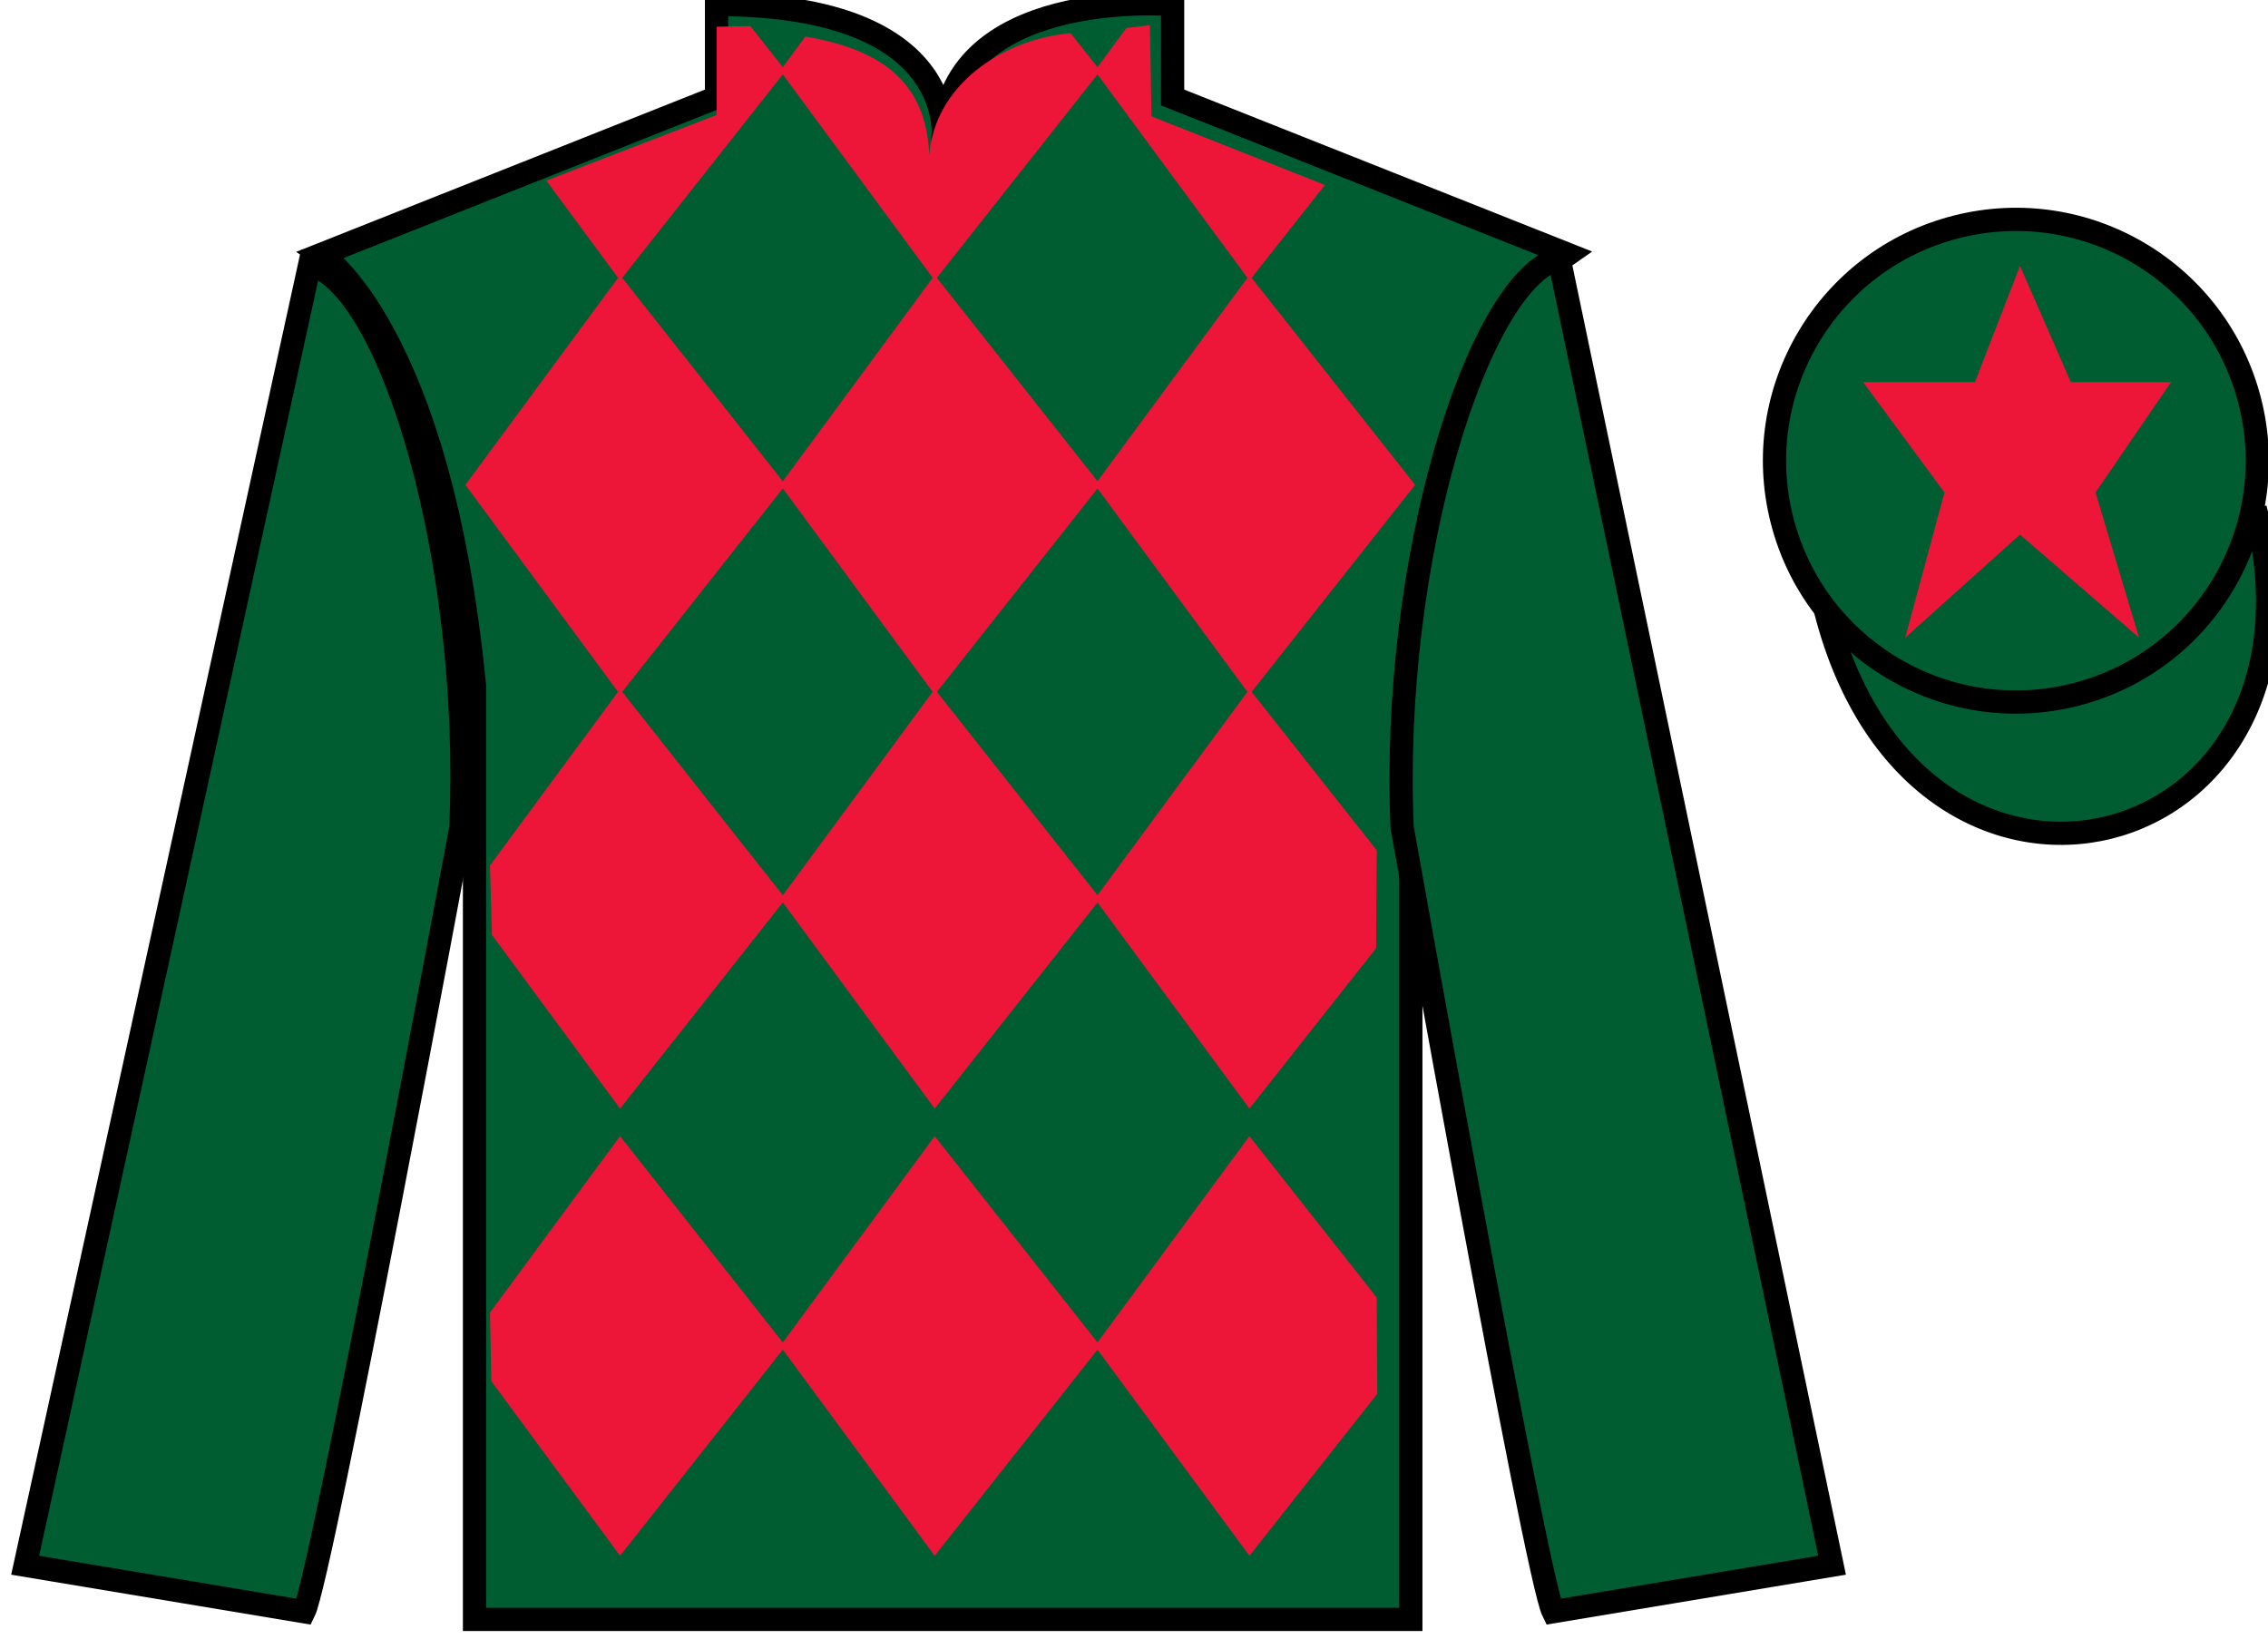 <?xml version="1.0" encoding="UTF-8"?>
<svg xmlns="http://www.w3.org/2000/svg" xmlns:xlink="http://www.w3.org/1999/xlink" width="97.59pt" height="70.53pt" viewBox="0 0 97.59 70.53" version="1.1">
<g id="surface0">
<path style=" stroke:none;fill-rule:nonzero;fill:rgb(0%,36.333%,19.509%);fill-opacity:1;" d="M 13.832 10.945 C 13.832 10.945 18.918 14.195 20.418 29.531 C 20.418 29.531 20.418 44.531 20.418 69.695 L 60.707 69.695 L 60.707 29.363 C 60.707 29.363 62.5 14.363 67.457 10.945 L 50.457 4.195 L 50.457 0.195 C 50.457 0.195 40.57 -0.637 40.57 6.195 C 40.57 6.195 41.582 0.195 30.832 0.195 L 30.832 4.195 L 13.832 10.945 "/>
<path style="fill:none;stroke-width:10;stroke-linecap:butt;stroke-linejoin:miter;stroke:rgb(0%,0%,0%);stroke-opacity:1;stroke-miterlimit:4;" d="M 138.32 595.847 C 138.32 595.847 189.18 563.347 204.18 409.988 C 204.18 409.988 204.18 259.988 204.18 8.347 L 607.07 8.347 L 607.07 411.667 C 607.07 411.667 625 561.667 674.57 595.847 L 504.57 663.347 L 504.57 703.347 C 504.57 703.347 405.703 711.667 405.703 643.347 C 405.703 643.347 415.82 703.347 308.32 703.347 L 308.32 663.347 L 138.32 595.847 Z M 138.32 595.847 " transform="matrix(0.1,0,0,-0.1,0,70.53)"/>
<path style="fill-rule:nonzero;fill:rgb(0%,36.333%,19.509%);fill-opacity:1;stroke-width:10;stroke-linecap:butt;stroke-linejoin:miter;stroke:rgb(0%,0%,0%);stroke-opacity:1;stroke-miterlimit:4;" d="M 785.508 442.566 C 825.234 286.941 1009.18 334.519 970.391 486.511 " transform="matrix(0.1,0,0,-0.1,0,70.53)"/>
<path style=" stroke:none;fill-rule:nonzero;fill:rgb(92.863%,8.783%,22.277%);fill-opacity:1;" d="M 46.066 1.426 L 47.348 3.047 L 40.219 12.074 L 33.57 3.047 L 34.652 1.574 C 38.141 2.156 39.863 3.699 39.984 6.672 C 40.219 3.699 43.062 1.703 46.066 1.426 "/>
<path style=" stroke:none;fill-rule:nonzero;fill:rgb(92.863%,8.783%,22.277%);fill-opacity:1;" d="M 26.68 11.84 L 20.027 20.867 L 26.68 29.895 L 33.805 20.867 L 26.68 11.84 "/>
<path style=" stroke:none;fill-rule:nonzero;fill:rgb(92.863%,8.783%,22.277%);fill-opacity:1;" d="M 40.219 11.84 L 33.57 20.867 L 40.219 29.895 L 47.348 20.867 L 40.219 11.84 "/>
<path style=" stroke:none;fill-rule:nonzero;fill:rgb(92.863%,8.783%,22.277%);fill-opacity:1;" d="M 53.762 11.84 L 47.109 20.867 L 53.762 29.895 L 60.891 20.867 L 53.762 11.84 "/>
<path style=" stroke:none;fill-rule:nonzero;fill:rgb(92.863%,8.783%,22.277%);fill-opacity:1;" d="M 26.68 29.656 L 21.082 37.25 L 21.168 40.234 L 26.68 47.711 L 33.805 38.684 L 26.68 29.656 "/>
<path style=" stroke:none;fill-rule:nonzero;fill:rgb(92.863%,8.783%,22.277%);fill-opacity:1;" d="M 40.219 29.656 L 33.57 38.684 L 40.219 47.711 L 47.348 38.684 L 40.219 29.656 "/>
<path style=" stroke:none;fill-rule:nonzero;fill:rgb(92.863%,8.783%,22.277%);fill-opacity:1;" d="M 59.238 36.594 L 53.762 29.656 L 47.109 38.684 L 53.762 47.711 L 59.211 40.809 L 59.238 36.594 "/>
<path style=" stroke:none;fill-rule:nonzero;fill:rgb(92.863%,8.783%,22.277%);fill-opacity:1;" d="M 26.68 48.898 L 21.082 56.492 L 21.141 59.441 L 26.68 66.957 L 33.805 57.93 L 26.68 48.898 "/>
<path style=" stroke:none;fill-rule:nonzero;fill:rgb(92.863%,8.783%,22.277%);fill-opacity:1;" d="M 40.219 48.898 L 33.57 57.93 L 40.219 66.957 L 47.348 57.93 L 40.219 48.898 "/>
<path style=" stroke:none;fill-rule:nonzero;fill:rgb(92.863%,8.783%,22.277%);fill-opacity:1;" d="M 59.238 55.84 L 53.762 48.898 L 47.109 57.93 L 53.762 66.957 L 59.262 59.988 L 59.238 55.84 "/>
<path style=" stroke:none;fill-rule:nonzero;fill:rgb(92.863%,8.783%,22.277%);fill-opacity:1;" d="M 32.289 1.125 L 30.836 1.148 L 30.836 4.949 L 23.508 7.773 L 26.68 12.074 L 33.805 3.047 L 32.289 1.125 "/>
<path style=" stroke:none;fill-rule:nonzero;fill:rgb(92.863%,8.783%,22.277%);fill-opacity:1;" d="M 49.547 5.008 L 49.48 1.082 L 48.469 1.203 L 47.109 3.047 L 53.762 12.074 L 57.012 7.961 L 49.547 5.008 "/>
<path style=" stroke:none;fill-rule:nonzero;fill:rgb(0%,36.333%,19.509%);fill-opacity:1;" d="M 13.082 69.363 C 13.832 67.863 19.832 35.613 19.832 35.613 C 20.332 24.113 16.832 12.363 13.332 11.363 L 1.082 67.363 L 13.082 69.363 "/>
<path style="fill:none;stroke-width:10;stroke-linecap:butt;stroke-linejoin:miter;stroke:rgb(0%,0%,0%);stroke-opacity:1;stroke-miterlimit:4;" d="M 130.82 11.667 C 138.32 26.667 198.32 349.167 198.32 349.167 C 203.32 464.167 168.32 581.667 133.32 591.667 L 10.82 31.667 L 130.82 11.667 Z M 130.82 11.667 " transform="matrix(0.1,0,0,-0.1,0,70.53)"/>
<path style=" stroke:none;fill-rule:nonzero;fill:rgb(0%,36.333%,19.509%);fill-opacity:1;" d="M 78.832 67.363 L 67.082 11.113 C 63.582 12.113 59.832 24.113 60.332 35.613 C 60.332 35.613 66.082 67.863 66.832 69.363 L 78.832 67.363 "/>
<path style="fill:none;stroke-width:10;stroke-linecap:butt;stroke-linejoin:miter;stroke:rgb(0%,0%,0%);stroke-opacity:1;stroke-miterlimit:4;" d="M 788.32 31.667 L 670.82 594.167 C 635.82 584.167 598.32 464.167 603.32 349.167 C 603.32 349.167 660.82 26.667 668.32 11.667 L 788.32 31.667 Z M 788.32 31.667 " transform="matrix(0.1,0,0,-0.1,0,70.53)"/>
<path style=" stroke:none;fill-rule:nonzero;fill:rgb(0%,36.333%,19.509%);fill-opacity:1;" d="M 89.309 29.891 C 94.867 28.473 98.223 22.816 96.805 17.258 C 95.387 11.703 89.734 8.348 84.176 9.766 C 78.617 11.184 75.262 16.836 76.68 22.395 C 78.098 27.953 83.754 31.309 89.309 29.891 "/>
<path style="fill:none;stroke-width:10;stroke-linecap:butt;stroke-linejoin:miter;stroke:rgb(0%,0%,0%);stroke-opacity:1;stroke-miterlimit:4;" d="M 893.086 406.394 C 948.672 420.573 982.227 477.136 968.047 532.722 C 953.867 588.269 897.344 621.823 841.758 607.644 C 786.172 593.464 752.617 536.941 766.797 481.355 C 780.977 425.769 837.539 392.214 893.086 406.394 Z M 893.086 406.394 " transform="matrix(0.1,0,0,-0.1,0,70.53)"/>
<path style=" stroke:none;fill-rule:nonzero;fill:rgb(92.863%,8.783%,22.277%);fill-opacity:1;" d="M 86.918 11.445 L 84.98 16.445 L 80.168 16.445 L 83.668 21.195 L 81.98 27.445 L 86.918 23.008 L 92.043 27.445 L 90.168 21.195 L 93.418 16.445 L 89.105 16.445 L 86.918 11.445 "/>
</g>
</svg>
